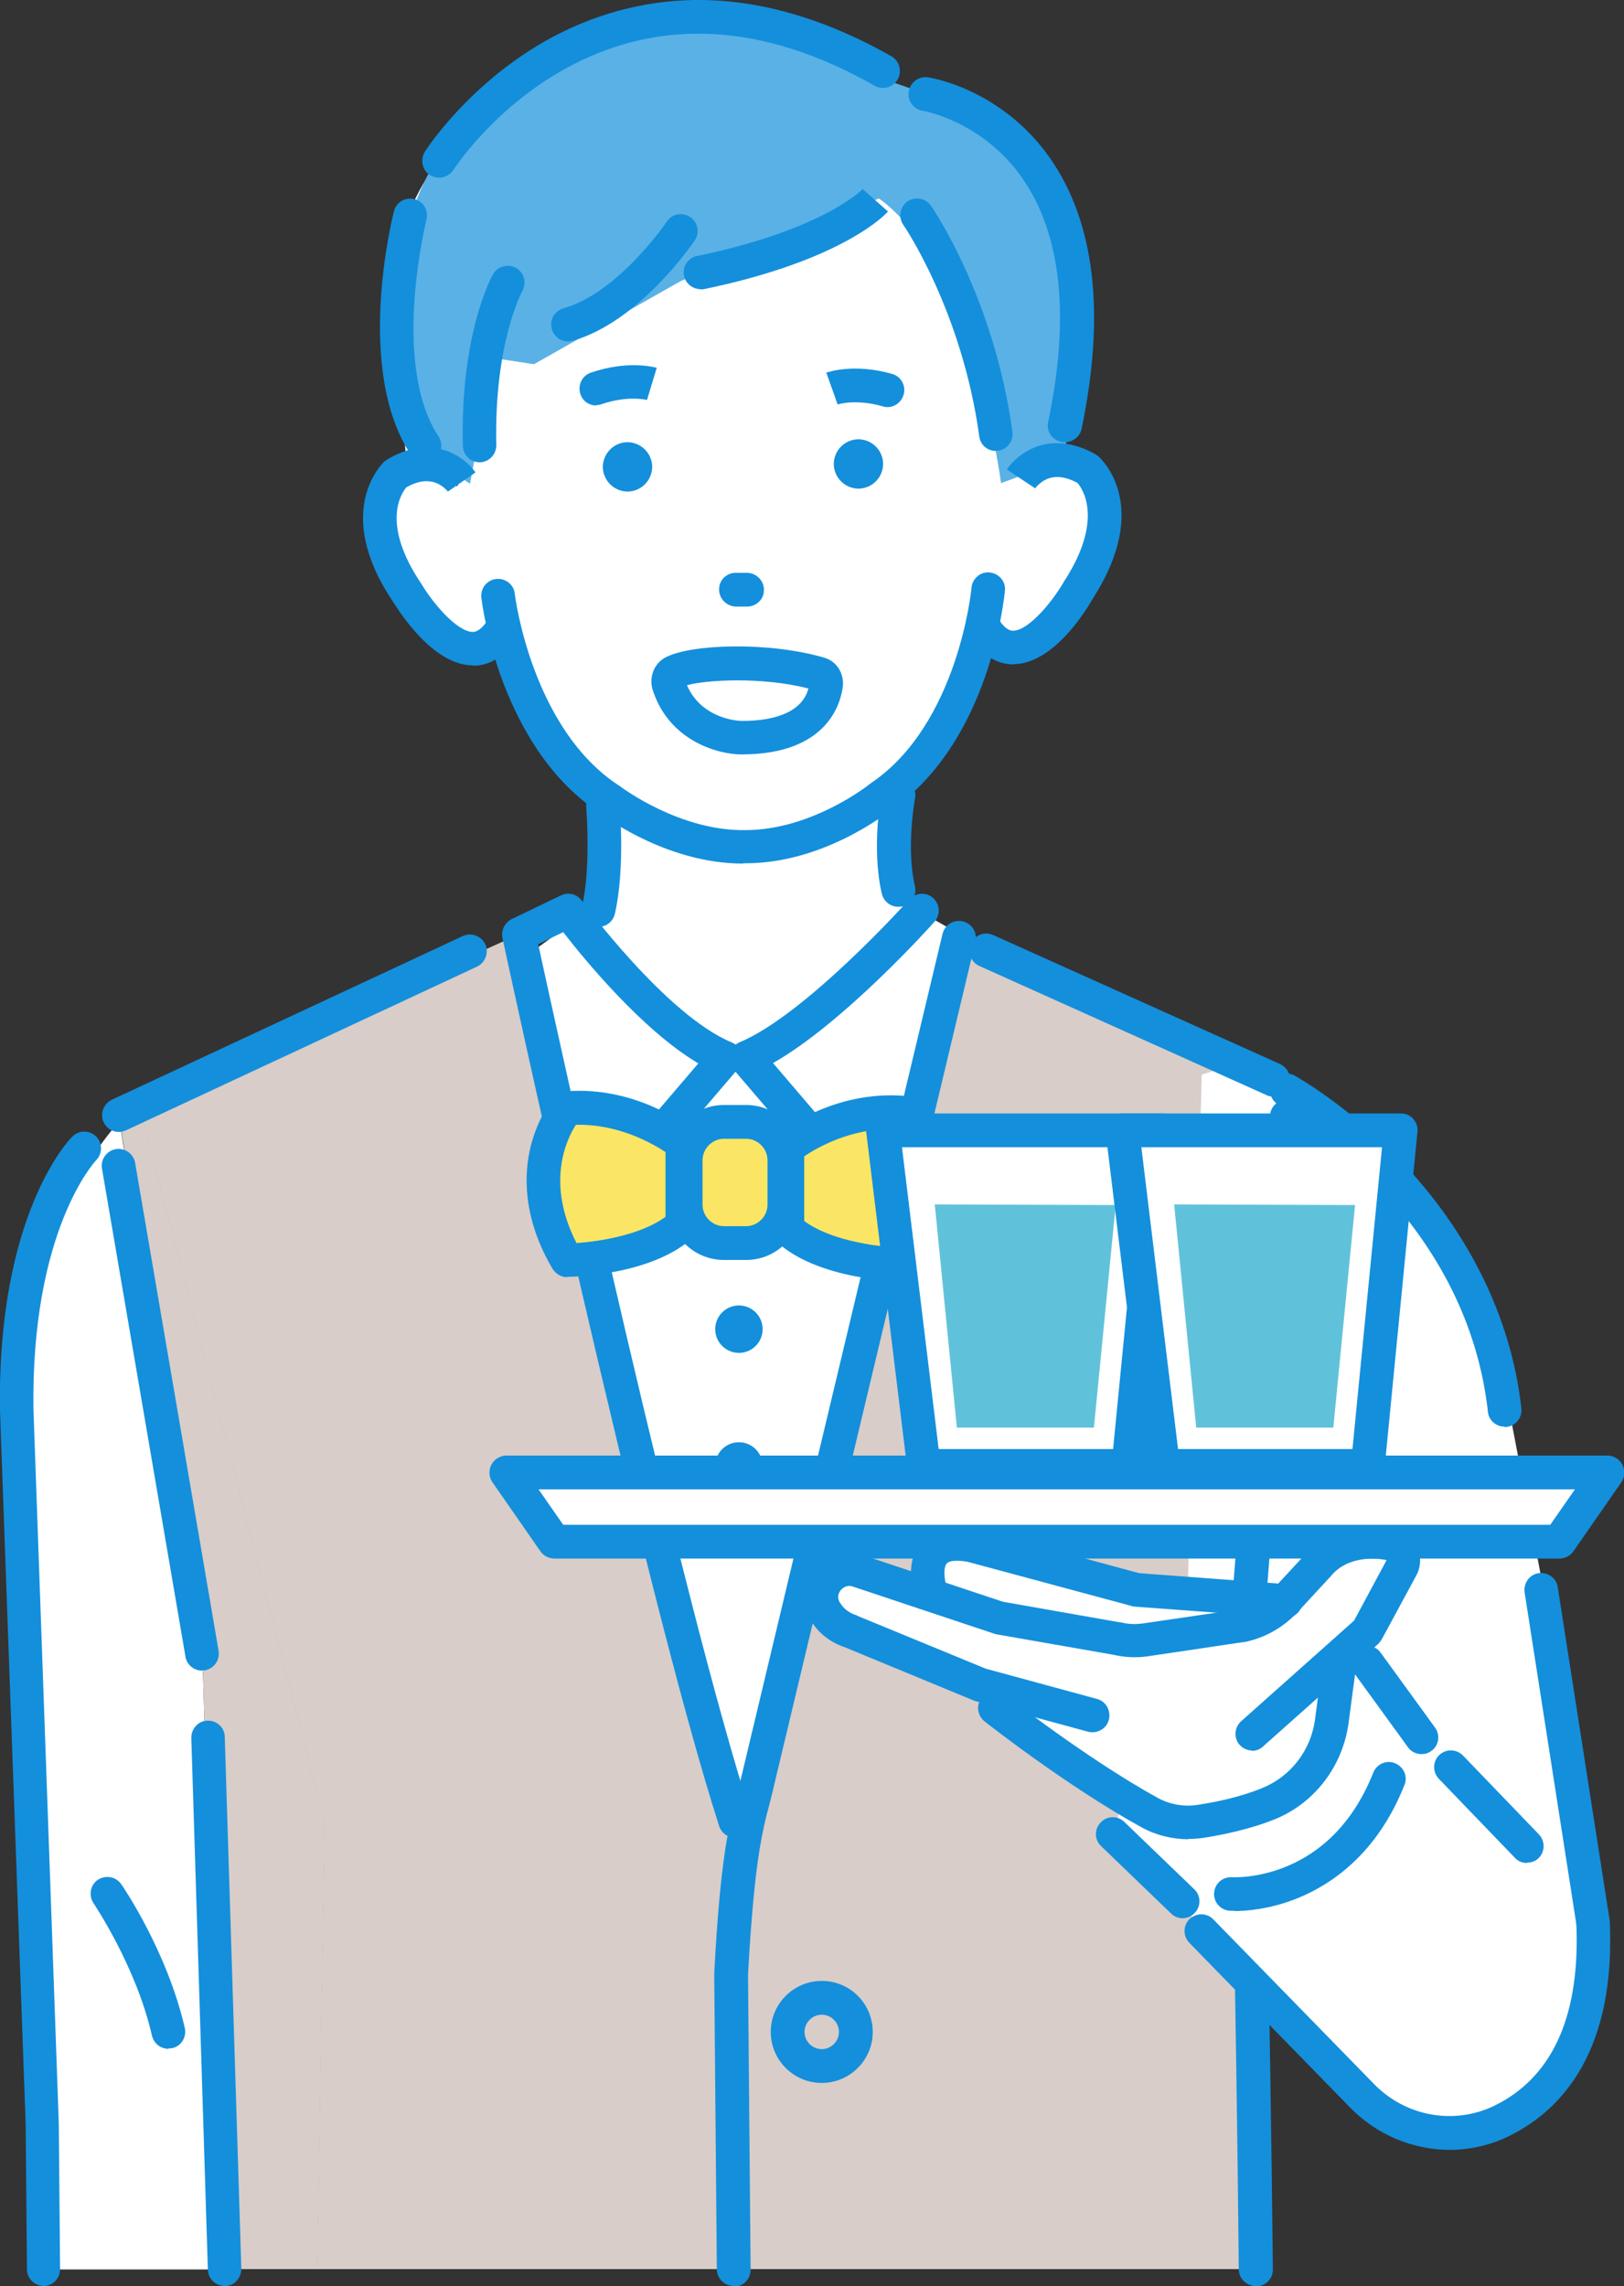 <?xml version="1.0" encoding="UTF-8"?>
<svg id="_レイヤー_2" data-name="レイヤー 2" xmlns="http://www.w3.org/2000/svg" viewBox="0 0 50 70.36">
  <rect x="0" y="0" width="50" height="70.36" fill="#333333" stroke="none"/>
  <defs>
    <style>
      .cls-1 {
        fill: #148fdc;
      }

      .cls-1, .cls-2, .cls-3, .cls-4, .cls-5, .cls-6, .cls-7 {
        stroke-width: 0px;
      }

      .cls-2 {
        fill: #60c2da;
      }

      .cls-3 {
        fill: #fae664;
      }

      .cls-4 {
        fill: #d8cdc8;
      }

      .cls-5 {
        fill: #5ab1e6;
      }

      .cls-6 {
        fill: #727171;
      }

      .cls-7 {
        fill: #fff;
      }
    </style>
  </defs>
  <g id="_レイヤー_1-2" data-name="レイヤー 1">
    <g>
      <path class="cls-7" d="M18.26,21.31s.52,4.57-.03,6.64l-5.95,4.32.37,13.24,8.9,16.3,10.64-15.76,1.8-14.78-6.51-3.69s-.09-2.53.37-4.94l-5.93-2.11-3.66.77Z"/>
      <g>
        <path class="cls-7" d="M4.25,33.9s-.11.1-.29.29l.33-.15-.04-.14Z"/>
        <path class="cls-7" d="M6.22,50.9l-2.54-16.4c-1.01,1.17-3.01,4.04-3.16,8.46l.76,21.67.06,5.22h5.47l-.58-18.95Z"/>
        <path class="cls-6" d="M3.66,34.32l.03.17c.11-.12.2-.23.28-.31l-.31.14Z"/>
        <polygon class="cls-4" points="9.76 69.84 38.44 69.84 38.4 64.13 40.81 34.1 29.53 28.86 22.96 57.27 15.97 28.76 4.29 34.04 9.99 56.09 9.76 69.84"/>
        <path class="cls-4" d="M6.81,69.84h2.96l.23-13.75-5.7-22.05-.33.15c-.08.09-.17.19-.28.31l2.54,16.4.58,18.95Z"/>
      </g>
      <path class="cls-7" d="M37,33.09l-.59,21.65,9.91,7.8,3.16-3.37-3.16-16.54s-2-7.07-7.81-10.06l-1.51.51Z"/>
      <path class="cls-1" d="M26.34,37.03c-.15,0-.29-.06-.39-.18l-3.38-3.95c-.11-.13-.15-.3-.11-.46.04-.16.15-.29.31-.36,2.04-.85,5.19-4.36,5.23-4.4.19-.21.52-.23.73-.04.21.19.23.52.04.73-.12.14-2.79,3.11-4.97,4.35l2.95,3.45c.19.22.16.55-.06.73-.1.08-.22.12-.34.12Z"/>
      <path class="cls-1" d="M22.63,56.56c-.22,0-.42-.14-.49-.36-2.35-7.31-6.63-27.13-6.67-27.33-.05-.23.07-.47.28-.58l1.52-.73c.23-.11.5-.04.64.16.03.04,2.59,3.52,4.61,4.36.15.06.27.2.31.36.04.16,0,.33-.11.46l-3.38,3.95c-.19.22-.51.24-.73.06-.22-.19-.24-.51-.06-.73l2.95-3.45c-1.72-1.02-3.5-3.19-4.16-4.04l-.77.37c.62,2.85,4.4,20.15,6.56,26.83.09.27-.06.57-.33.65-.05.02-.11.03-.16.03Z"/>
      <path class="cls-1" d="M22.59,70.36c-.28,0-.52-.23-.52-.51l-.08-9.09s0-.02,0-.03c.19-3.56.45-4.55.7-5.51.04-.17.09-.33.13-.51l6.2-25.97c.07-.28.35-.45.63-.38.28.07.45.35.38.63l-6.2,25.97c-.04.19-.09.36-.13.53-.24.91-.48,1.84-.67,5.29l.08,9.08c0,.29-.23.52-.51.52h0Z"/>
      <path class="cls-1" d="M25.3,64.11c-.87,0-1.57-.71-1.57-1.57s.7-1.57,1.57-1.57,1.57.7,1.57,1.57-.71,1.57-1.57,1.57ZM25.3,62.01c-.29,0-.53.24-.53.53s.24.53.53.53.53-.24.53-.53-.24-.53-.53-.53Z"/>
      <path class="cls-7" d="M33.79,14.88c-1.01-1.24-2.37-.41-2.37-.41l-2.17-5.74h-3.83l-3.94-1.07-3.64-1.55-1.98,3.64-1.78,5.22s-1.29-1.24-2.26.03c0,0-1.27,2.77,2.46,5.29,0,0,1.01-.25,1.25-.69,0,0,1.23,6.65,7.36,6.41,5.5.23,7.27-6.49,7.27-6.49.25.43,1.19.55,1.19.55,4-2.58,2.44-5.19,2.44-5.19Z"/>
      <path class="cls-7" d="M31.89,14.07s3.37-6.77-3.95-11.14c0,0-6.09-4.47-8.96-.95,0,0-7.6.91-6.8,8.34l.35,4.1,19.35-.35Z"/>
      <path class="cls-1" d="M18.36,12.48c-.22,0-.42-.13-.49-.35-.09-.27.05-.57.32-.66,1.14-.39,1.94-.17,2.03-.15l-.3.99h0s-.58-.15-1.4.13c-.06.02-.11.03-.17.03Z"/>
      <path class="cls-1" d="M27.33,12.53s-.1,0-.14-.02c-.83-.24-1.38-.07-1.4-.06h0s-.35-.98-.35-.98c.09-.03.88-.29,2.03.04.28.08.43.37.35.64-.07.23-.27.38-.5.38Z"/>
      <path class="cls-1" d="M26.44,15.04h0c-.42,0-.76-.33-.77-.75h0c0-.42.33-.76.75-.77h0c.42,0,.76.33.77.75h0c0,.42-.33.76-.75.77Z"/>
      <path class="cls-1" d="M19.33,15.13h0c-.42,0-.76-.33-.77-.75h0c0-.42.33-.76.75-.77h0c.42,0,.76.33.77.75h0c0,.42-.33.76-.75.77Z"/>
      <path class="cls-1" d="M23.01,18.67s-.01,0-.02,0h-.35c-.29-.02-.51-.26-.5-.54,0-.29.25-.51.53-.5h.35c.29.02.51.26.5.54,0,.28-.24.5-.52.5Z"/>
      <path class="cls-1" d="M18.43,28.53s-.08,0-.12-.01c-.28-.06-.45-.34-.39-.62.28-1.23.13-3.02.13-3.04-.03-.29.18-.54.47-.56.28-.03.54.18.56.47,0,.08.17,1.97-.15,3.36-.06.24-.27.4-.51.4Z"/>
      <path class="cls-1" d="M27.66,27.91c-.24,0-.45-.16-.51-.4-.33-1.42-.02-3.06,0-3.13.05-.28.33-.47.61-.41.28.05.47.33.41.61h0s-.28,1.51,0,2.7c.06.28-.11.56-.39.62-.04,0-.08.01-.12.01Z"/>
      <path class="cls-1" d="M22.88,26.58c-2.26,0-4.14-1.35-4.36-1.52-3.13-2.02-3.68-6.48-3.7-6.67-.03-.28.17-.54.46-.57.28-.03.54.17.57.46,0,.04.52,4.18,3.24,5.92.01,0,.02.02.04.03.02.01,1.81,1.36,3.84,1.32,0,0,0,0,0,0,2.04-.01,3.79-1.4,3.81-1.42.01,0,.02-.02.04-.03,2.68-1.81,3.09-5.96,3.09-6.01.03-.29.28-.5.56-.47.29.03.5.28.47.56-.02.19-.45,4.66-3.52,6.76-.22.17-2.12,1.62-4.43,1.63-.04,0-.07,0-.11,0Z"/>
      <path class="cls-1" d="M22.83,23.22h0c-.72,0-2.22-.41-2.73-1.97-.13-.39.03-.82.38-1.01.76-.42,3.22-.5,4.92.01.36.11.59.48.55.87-.06.49-.44,2.1-3.12,2.1ZM22.84,22.18h0,0ZM21.15,21.09c.46,1.06,1.62,1.1,1.69,1.1,1.16,0,1.88-.35,2.05-1-1.4-.36-3.13-.27-3.74-.1Z"/>
      <path class="cls-5" d="M27.06,6.11s-2.42.94-6.1,2.54l-4.52,2.56-1.25-.19-.72,3.87-1.73-1.18s-2.12-7.19,2.21-10.42c0,0,4.89-5.51,12.24-.86l2.54.88s4.86,3.12,2.97,10.87l-1.88.69s-.86-6.69-3.77-8.77Z"/>
      <path class="cls-1" d="M32.78,13.61s-.07,0-.11-.01c-.28-.06-.46-.33-.4-.61.68-3.24.41-5.77-.79-7.5-1.23-1.77-3.06-2.08-3.07-2.08-.28-.04-.48-.31-.43-.59.04-.28.3-.48.59-.44.09.01,2.27.36,3.76,2.49,1.38,1.98,1.71,4.78.97,8.33-.05.24-.27.41-.51.41Z"/>
      <path class="cls-1" d="M13.08,14.23c-.17,0-.33-.08-.43-.23-1.74-2.63-.57-7.31-.52-7.5.07-.28.35-.44.63-.37.28.07.44.35.37.63h0s-1.11,4.43.37,6.67c.16.24.09.56-.15.72-.09.06-.19.09-.29.09Z"/>
      <path class="cls-1" d="M13.52,5.47c-.1,0-.19-.03-.28-.08-.24-.15-.31-.47-.16-.72.05-.08,1.33-2.06,3.73-3.42C18.24.45,19.77.03,21.35,0c1.96-.03,4.01.55,6.09,1.73.25.14.34.46.2.71-.14.25-.46.34-.71.2-3.45-1.96-6.67-2.12-9.57-.5-2.2,1.23-3.39,3.07-3.4,3.09-.1.15-.27.24-.44.24Z"/>
      <path class="cls-1" d="M30.66,13.88c-.26,0-.48-.19-.51-.45-.53-3.86-2.32-6.49-2.34-6.51-.16-.24-.1-.56.13-.72.24-.16.56-.1.72.13.08.11,1.95,2.86,2.51,6.96.04.28-.16.55-.44.58-.02,0-.05,0-.07,0Z"/>
      <path class="cls-1" d="M21.57,8.9c-.24,0-.46-.17-.51-.41-.06-.28.12-.56.4-.61,3.9-.81,5.09-2.05,5.1-2.06h0s.78.69.78.69c-.05.06-1.36,1.5-5.67,2.39-.04,0-.07.01-.11.01Z"/>
      <path class="cls-1" d="M17.49,10.51c-.23,0-.43-.15-.5-.38-.08-.28.08-.56.36-.64,1.69-.48,3.17-2.65,3.18-2.67.16-.24.48-.3.72-.14.24.16.3.48.14.72-.07.1-1.7,2.5-3.76,3.09-.05.01-.1.02-.14.02Z"/>
      <path class="cls-1" d="M31.21,20.45c-.36,0-.84-.14-1.27-.74-.17-.23-.11-.56.12-.72.23-.17.56-.11.72.12.22.32.39.31.44.3.48-.03,1.21-.93,1.55-1.53,0,0,0-.02.02-.03,1.2-1.88.53-2.82.38-2.99-.36-.19-.68-.23-.95-.11-.22.1-.35.28-.35.28h0s-.87-.58-.87-.58c.34-.51,1.34-1.26,2.74-.46.03.02.06.04.08.06.07.06,1.66,1.5-.16,4.35-.2.36-1.19,1.98-2.39,2.04-.02,0-.05,0-.07,0Z"/>
      <path class="cls-1" d="M14.77,14.23c-.28,0-.51-.22-.52-.51-.08-3.47.89-5.21.93-5.28.14-.25.46-.33.71-.19.25.14.33.46.19.71-.01.02-.87,1.6-.8,4.74,0,.29-.22.52-.51.53,0,0,0,0-.01,0Z"/>
      <path class="cls-1" d="M14.57,20.48s-.02,0-.04,0c-1.2-.03-2.21-1.61-2.43-1.96-1.87-2.78-.33-4.25-.27-4.31.03-.02.05-.04.08-.06,1.37-.83,2.38-.11,2.73.39l-.85.59h0s-.13-.17-.35-.26c-.27-.11-.58-.07-.93.13-.16.19-.78,1.12.45,2.95,0,0,.01.02.02.03.35.59,1.09,1.46,1.57,1.47.05,0,.21,0,.43-.31.16-.24.48-.3.72-.14.24.16.3.48.14.72-.42.63-.92.77-1.28.77Z"/>
      <path class="cls-1" d="M38.66,70.36c-.28,0-.52-.23-.52-.51-.08-8.47-.28-16.98-.28-17.06,0-.29.22-.52.51-.53.29,0,.52.22.53.51,0,.09.2,8.6.29,17.08,0,.29-.23.52-.51.52h0Z"/>
      <path class="cls-1" d="M39.19,33.75c-.07,0-.14-.01-.21-.05l-8.83-3.97c-.26-.12-.38-.42-.26-.69.12-.26.42-.38.69-.26l8.83,3.97c.26.12.38.42.26.69-.09.19-.28.31-.47.31Z"/>
      <path class="cls-1" d="M6.92,70.36c-.28,0-.51-.22-.52-.5l-.51-16.37c0-.29.22-.53.5-.53.29-.01.53.22.53.5l.51,16.37c0,.29-.22.53-.5.53,0,0-.01,0-.02,0Z"/>
      <path class="cls-1" d="M3.66,34.84c-.2,0-.38-.11-.47-.3-.12-.26,0-.57.25-.69l10.81-5.04c.26-.12.57,0,.69.25.12.26,0,.57-.25.69l-10.81,5.04c-.07.03-.15.05-.22.05Z"/>
      <path class="cls-1" d="M38.33,51.42s-.03,0-.04,0c-.29-.02-.5-.27-.48-.56l1.29-16.53c.02-.29.27-.5.56-.48.29.02.5.27.48.56l-1.29,16.53c-.02.27-.25.48-.52.48Z"/>
      <path class="cls-1" d="M6.22,51.42c-.25,0-.47-.18-.51-.43l-2.57-15.02c-.05-.28.14-.55.42-.6.28-.05.55.14.6.42l2.57,15.02c.05.28-.14.55-.42.6-.03,0-.06,0-.09,0Z"/>
      <path class="cls-1" d="M1.35,70.36c-.28,0-.52-.23-.52-.51l-.04-4.48L0,43.41s0,0,0-.01c-.09-6.02,2.13-8.33,2.23-8.42.2-.2.53-.2.73,0,.2.2.2.53,0,.73-.03.03-2.01,2.16-1.93,7.67l.78,21.97s0,0,0,.01l.04,4.48c0,.29-.23.52-.51.52h0Z"/>
      <path class="cls-1" d="M5.19,63.06c-.24,0-.45-.16-.51-.4-.49-2.15-1.79-4.06-1.8-4.08-.16-.24-.1-.56.13-.72.24-.16.56-.1.72.13.06.08,1.42,2.08,1.96,4.43.06.28-.11.56-.39.62-.04,0-.08.01-.12.01Z"/>
      <path class="cls-7" d="M35.42,55.79l-4.25-3.47-5.74-2.72s-.61-1.8,1.31-1.16l7.65,1.98,4.12-.46,3.42-2.69s2.08-1.04,1.29,1.67l-1.96,2.24-.24,2.81s-2.22,4-5.61,1.81Z"/>
      <path class="cls-7" d="M35.34,53.02l-1.08,3.42,8.77,9.21s4.65,1.48,6.04-4.17l-.24-3.77-1.82-.9-5.34-6.12-6.33,2.31Z"/>
      <path class="cls-7" d="M28.56,50.02s-.86-1.85.56-2.46h2.05l3.2,1.23,5.95.48-1.99,2.48-9.77-1.73Z"/>
      <path class="cls-1" d="M38.56,53.88c-.14,0-.29-.06-.39-.17-.19-.21-.17-.54.04-.73l3.48-3.1,1-1.86c-.34-.08-1.23-.13-1.73.51,0,.01-.02.02-.03.03l-.98,1.06c-.44.47-1,.79-1.63.92,0,0-.02,0-.03,0l-2.96.44c-.36.05-.71.03-1.06-.05l-3.6-.63s-.05-.01-.07-.02l-4.38-1.46c-.19-.04-.31.09-.34.13-.04.05-.12.18-.04.34,0,.02.02.03.03.05.1.17.27.3.48.37.01,0,.03,0,.04.02l3.96,1.63,3.42.93c.28.07.44.36.37.64-.07.28-.36.44-.64.37l-3.46-.94s-.04-.01-.06-.02l-3.97-1.64c-.45-.15-.82-.44-1.04-.82-.02-.04-.04-.07-.06-.1-.24-.48-.18-1.04.15-1.46.34-.43.89-.62,1.42-.48.01,0,.03,0,.04.01l4.36,1.45,3.58.63s.03,0,.04,0c.22.06.44.07.67.04l2.94-.43c.41-.08.77-.29,1.06-.6l.97-1.05c.84-1.05,2.22-1.02,2.84-.85.3.08.54.29.66.58.12.29.11.61-.04.88l-1.06,1.96c-.03.05-.07.1-.11.14l-3.55,3.16c-.1.09-.22.13-.34.13Z"/>
      <path class="cls-1" d="M36.6,56.61c-.5,0-1-.12-1.44-.36-2.26-1.24-4.75-3.19-4.85-3.27-.22-.18-.26-.5-.09-.73.18-.22.5-.26.73-.09.02.02,2.52,1.98,4.7,3.18.37.2.81.28,1.23.21.52-.08,1.29-.23,1.99-.52.88-.36,1.5-1.17,1.62-2.13l.24-1.8c.04-.28.3-.48.58-.45.28.04.48.3.45.58l-.24,1.8c-.18,1.33-1.04,2.46-2.26,2.96-.79.32-1.65.49-2.23.58-.15.02-.3.03-.45.03Z"/>
      <path class="cls-1" d="M36.41,59.04c-.13,0-.26-.05-.36-.15l-2.15-2.07c-.21-.2-.21-.53-.01-.73.2-.21.53-.21.73-.01l2.15,2.07c.21.2.21.53.01.73-.1.11-.24.16-.37.16Z"/>
      <path class="cls-1" d="M43.77,53.99c-.16,0-.32-.07-.42-.21l-1.67-2.3c-.17-.23-.12-.56.11-.72.23-.17.56-.12.72.11l1.67,2.3c.17.23.12.56-.11.72-.09.07-.2.1-.31.1Z"/>
      <path class="cls-1" d="M38,58.81c-.08,0-.13,0-.14,0-.29-.02-.5-.27-.48-.55.02-.29.27-.5.55-.48.12,0,3.02.14,4.35-3.22.11-.27.41-.4.67-.29.27.11.4.41.29.67-.84,2.12-2.25,3.06-3.28,3.48-.88.36-1.65.4-1.96.4Z"/>
      <path class="cls-1" d="M44.64,66.17c-1.12,0-2.24-.45-3.07-1.3l-4.95-5.07c-.2-.21-.2-.53,0-.73.21-.2.53-.2.73,0l4.95,5.07c.97,1,2.46,1.27,3.69.68,1.76-.85,2.62-2.67,2.55-5.4,0-.11-.01-.22-.03-.34l-1.57-10.07c-.04-.28.15-.55.43-.59.28-.04.55.15.59.43l1.57,10.07c.03.16.04.32.04.47.11,3.97-1.65,5.65-3.14,6.37-.58.28-1.2.41-1.81.41Z"/>
      <path class="cls-1" d="M47.01,57.34c-.14,0-.27-.05-.37-.16l-2.34-2.43c-.2-.21-.19-.54.01-.73.21-.2.53-.19.73.01l2.34,2.43c.2.21.19.54-.01.73-.1.1-.23.14-.36.14Z"/>
      <path class="cls-1" d="M46.32,43.91c-.26,0-.49-.2-.51-.46-.29-2.59-1.46-4.96-3.46-7.05-1.51-1.57-2.96-2.39-2.98-2.39-.25-.14-.34-.45-.2-.7.14-.25.45-.34.7-.2.06.04,1.58.88,3.2,2.56,2.15,2.23,3.46,4.89,3.77,7.68.03.28-.17.54-.46.57-.02,0-.04,0-.06,0Z"/>
      <path class="cls-1" d="M39.58,49.79s-.03,0-.04,0l-4.6-.34s-.07,0-.1-.02l-5.05-1.36c-.38-.07-.58-.02-.64.05-.11.12-.08.46-.02.66.09.27-.07.56-.34.65-.27.09-.56-.07-.65-.34-.03-.1-.3-1.04.24-1.65.35-.39.89-.52,1.63-.38.01,0,.03,0,.04,0l5.02,1.36,4.55.34c.29.02.5.27.48.56-.02.27-.25.48-.52.48Z"/>
      <g>
        <g>
          <path class="cls-3" d="M21.01,35.2s-1.49-1.24-3.56-1.08c0,0-1.63,1.9,0,4.67,0,0,2.4-.01,3.56-1.1v-2.49Z"/>
          <path class="cls-1" d="M17.46,39.31c-.18,0-.35-.1-.45-.26-.93-1.58-.88-2.92-.67-3.77.23-.91.67-1.45.72-1.51.09-.1.22-.17.35-.18,2.25-.18,3.86,1.15,3.93,1.2.12.1.19.24.19.4v2.49c0,.14-.06.28-.16.38-1.29,1.21-3.8,1.24-3.91,1.24h0ZM17.73,34.62c-.29.45-.93,1.79.02,3.64.71-.05,1.99-.25,2.74-.81v-1.99c-.41-.27-1.45-.87-2.76-.84Z"/>
        </g>
        <g>
          <path class="cls-3" d="M24.24,35.33s1.49-1.24,3.56-1.08c0,0,1.63,1.9,0,4.67,0,0-2.4-.01-3.56-1.1v-2.49Z"/>
          <path class="cls-1" d="M27.8,39.44h0c-.11,0-2.62-.03-3.91-1.24-.1-.1-.16-.23-.16-.38v-2.49c0-.15.07-.3.19-.4.07-.06,1.68-1.38,3.93-1.2.14.01.26.07.35.18.05.06.5.59.72,1.51.21.84.26,2.18-.67,3.77-.09.16-.26.26-.45.26ZM24.76,37.58c.75.56,2.03.76,2.74.81.96-1.85.32-3.18.02-3.64-1.32-.03-2.36.57-2.76.84v1.99Z"/>
        </g>
        <g>
          <rect class="cls-3" x="21.11" y="34.53" width="3.04" height="3.73" rx="1.18" ry="1.18"/>
          <path class="cls-1" d="M22.97,38.78h-.68c-.94,0-1.7-.76-1.7-1.7v-1.37c0-.94.76-1.7,1.7-1.7h.68c.94,0,1.7.76,1.7,1.7v1.37c0,.94-.76,1.7-1.7,1.7ZM22.29,35.05c-.36,0-.66.3-.66.66v1.37c0,.36.3.66.66.66h.68c.36,0,.66-.3.66-.66v-1.37c0-.36-.3-.66-.66-.66h-.68Z"/>
        </g>
      </g>
      <circle class="cls-1" cx="22.75" cy="40.91" r=".73"/>
      <circle class="cls-1" cx="22.75" cy="45.12" r=".73"/>
      <g>
        <polygon class="cls-7" points="48 47.45 17.07 47.45 15.58 45.32 49.48 45.32 48 47.45"/>
        <path class="cls-1" d="M48,47.97h-30.93c-.17,0-.33-.08-.43-.22l-1.48-2.13c-.11-.16-.12-.37-.03-.54.09-.17.27-.28.46-.28h33.9c.19,0,.37.11.46.28.09.17.08.38-.03.54l-1.48,2.13c-.1.14-.26.22-.43.22ZM17.34,46.93h30.39l.76-1.09h-31.91l.76,1.09Z"/>
      </g>
      <g>
        <g>
          <polygon class="cls-7" points="34.75 45.12 28.44 45.12 27.19 34.79 35.76 34.79 34.75 45.12"/>
          <path class="cls-1" d="M34.75,45.64h-6.3c-.26,0-.48-.2-.52-.46l-1.26-10.33c-.02-.15.03-.3.13-.41.1-.11.24-.17.39-.17h8.57c.15,0,.29.06.38.17.1.11.15.25.13.4l-1.01,10.33c-.03.27-.25.47-.52.47ZM28.9,44.6h5.37l.91-9.29h-7.41l1.13,9.29Z"/>
        </g>
        <polygon class="cls-2" points="33.68 43.94 29.46 43.94 28.78 37.07 34.35 37.09 33.68 43.94"/>
      </g>
      <g>
        <g>
          <polygon class="cls-7" points="42.12 45.12 35.82 45.12 34.56 34.79 43.13 34.79 42.12 45.12"/>
          <path class="cls-1" d="M42.12,45.64h-6.3c-.26,0-.48-.2-.52-.46l-1.26-10.33c-.02-.15.03-.3.13-.41.1-.11.24-.17.39-.17h8.57c.15,0,.29.06.38.17.1.11.15.25.13.4l-1.01,10.33c-.03.27-.25.47-.52.47ZM36.27,44.6h5.37l.91-9.29h-7.41l1.13,9.29Z"/>
        </g>
        <polygon class="cls-2" points="41.05 43.94 36.83 43.94 36.15 37.07 41.72 37.09 41.05 43.94"/>
      </g>
    </g>
  </g>
</svg>